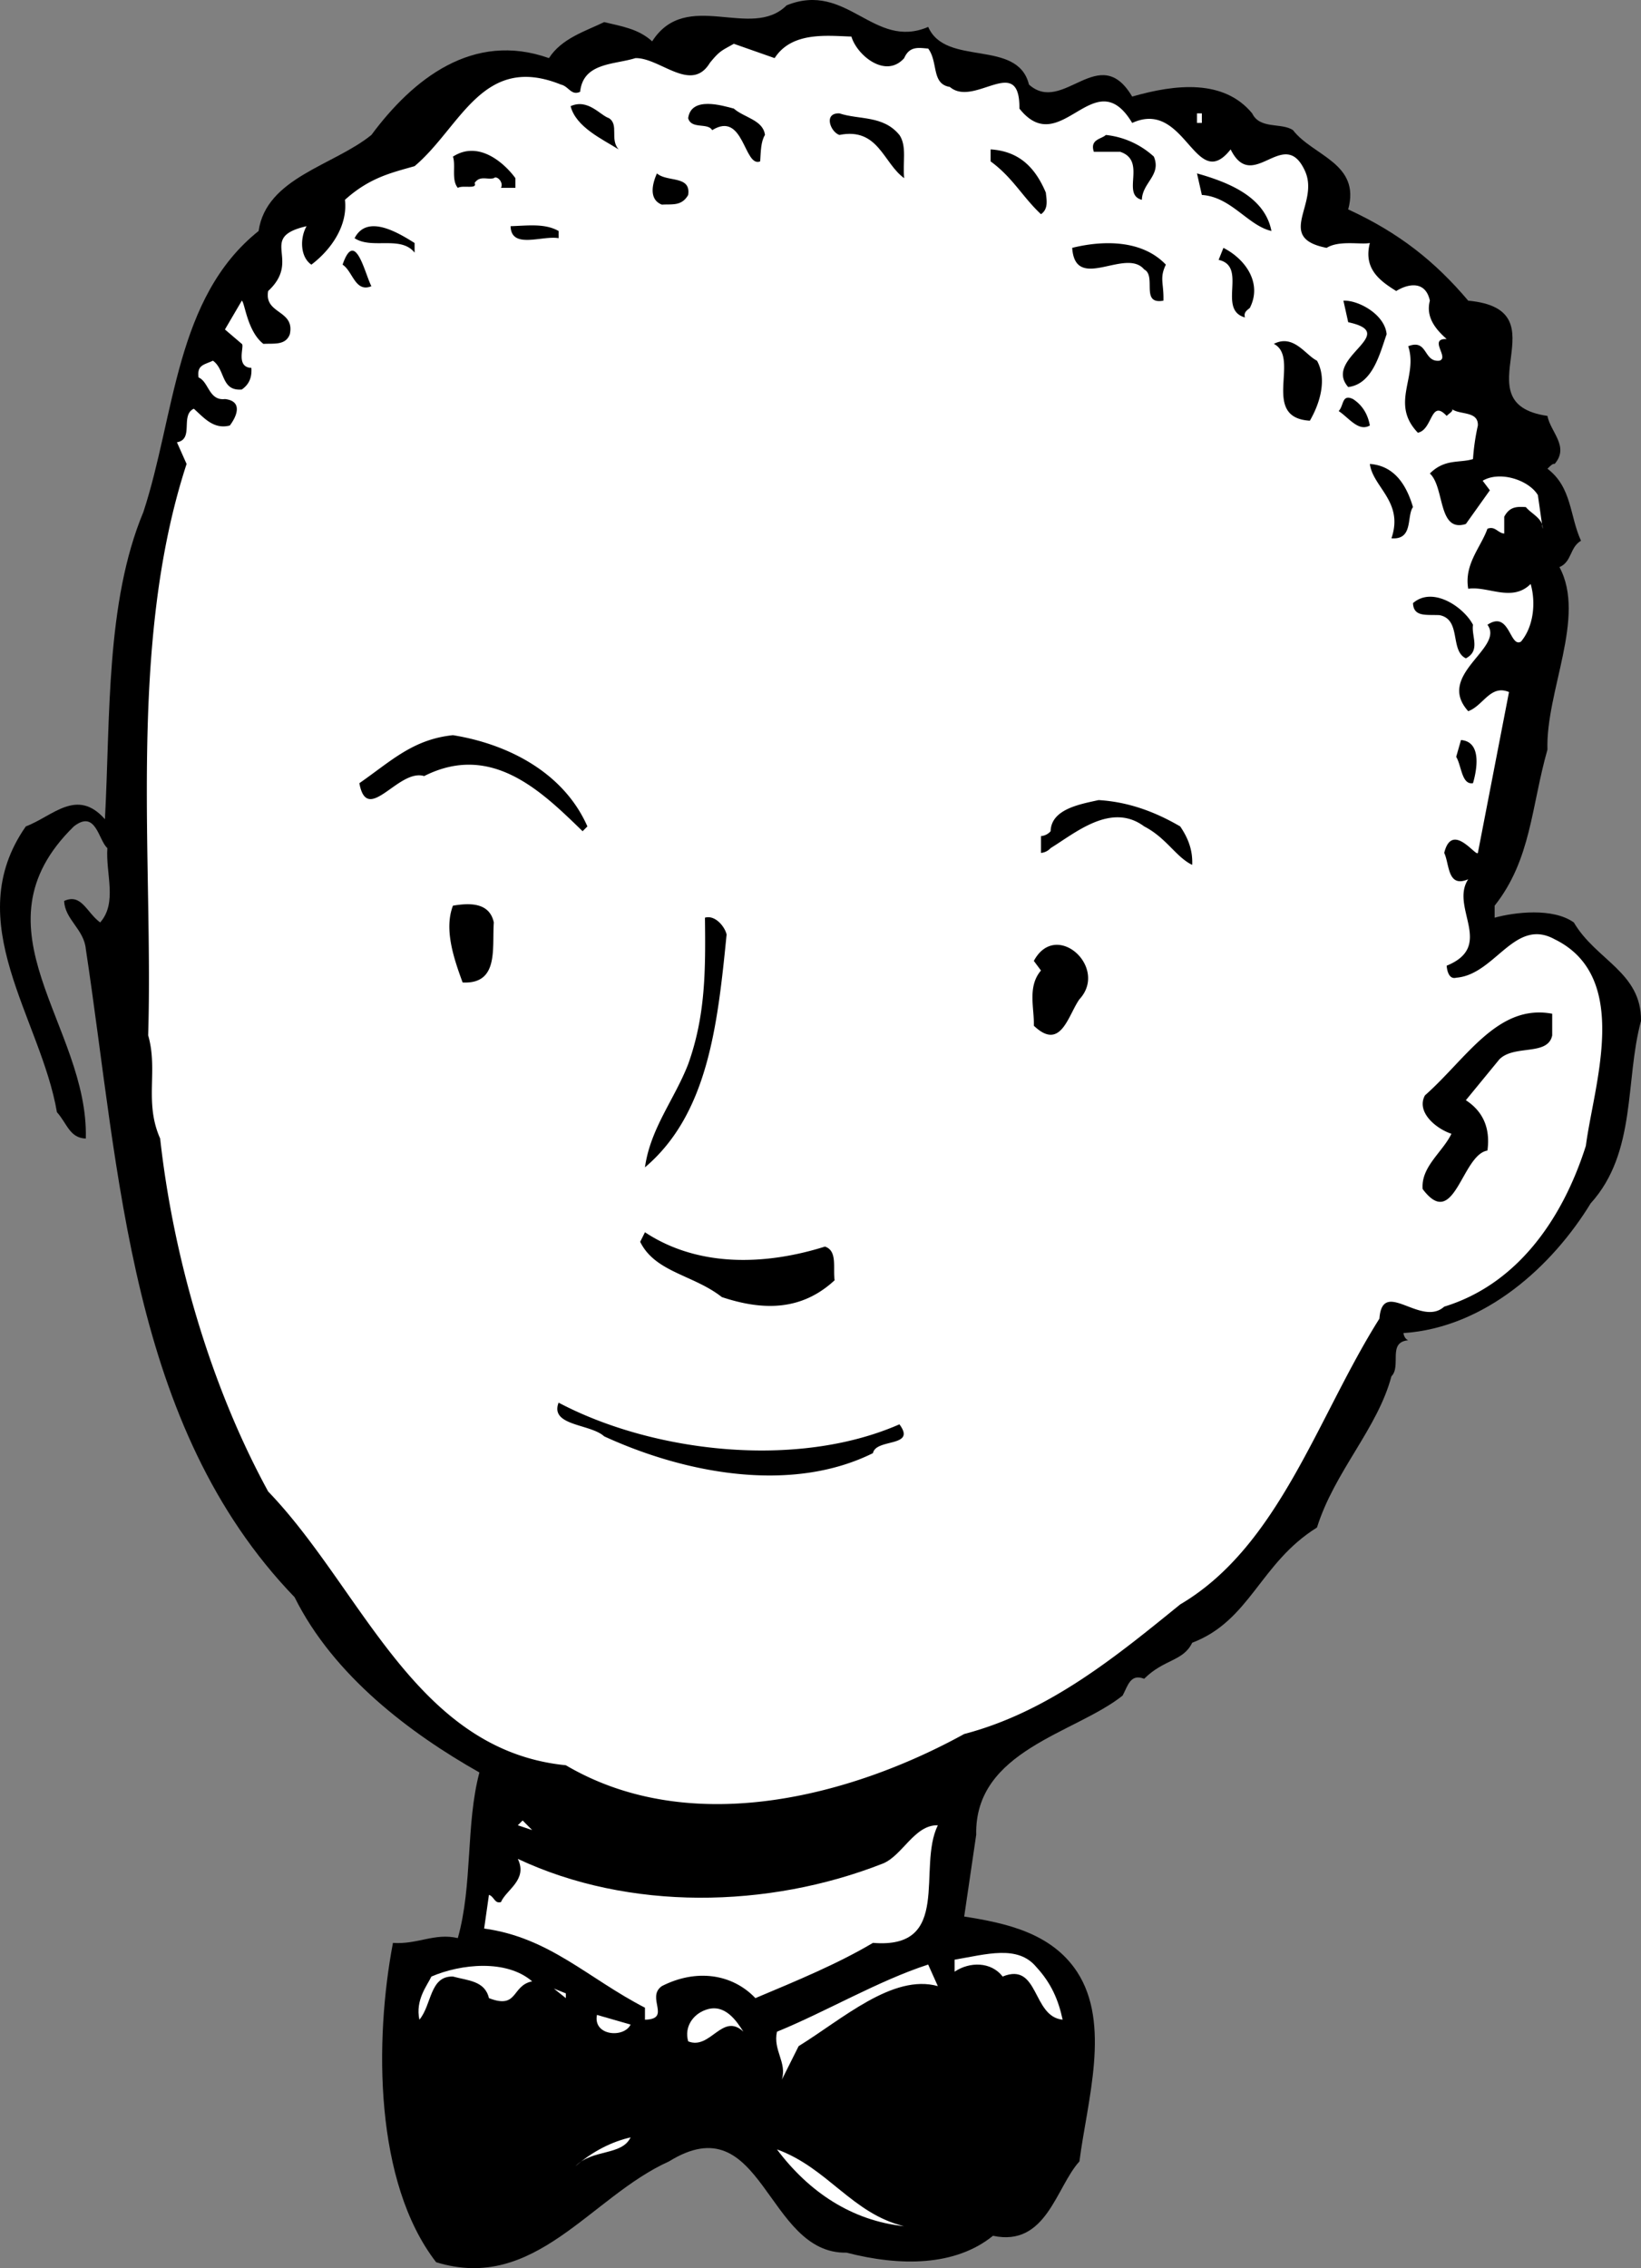 <svg xmlns="http://www.w3.org/2000/svg" width="68.372" height="94.469"><rect width="100%" height="100%" fill="#808080" stroke="none"/><path d="M38.673 1.12c.726 1.676 3.726.477 4.199 2.403 1.426 1.273 2.926-1.824 4.3.5 1.825-.527 3.825-.727 5 .7.325.675 1.227.374 1.7.698.828 1.075 2.828 1.375 2.3 3.301 2.126.977 3.626 2.176 5 3.801 4.028.375-.374 4.273 3.302 4.8.125.673.925 1.274.3 2-.074-.027-.175.075-.3.2 1.023.773.925 1.973 1.398 3-.473.273-.375.875-.898 1.098 1.125 2.078-.575 5.175-.5 7.601-.676 2.375-.676 4.574-2.2 6.5v.5c.825-.226 2.426-.426 3.301.2.922 1.574 2.824 2.074 2.797 4.101-.672 2.473-.172 5.473-2.098 7.598-1.574 2.578-4.375 5.175-7.8 5.402.023.176.125.273.199.3-.875.075-.274 1.075-.7 1.5-.574 2.173-2.374 3.973-3.101 6.298-2.375 1.476-2.773 3.875-5.2 4.8-.374.778-1.175.676-2 1.5-.573-.222-.675.278-.898.7-1.976 1.578-6.175 2.277-6.101 5.8l-.5 3.403c1.726.273 3.625.672 4.699 2.297 1.426 2.175.426 5.375.102 7.902-.977 1.074-1.375 3.574-3.602 3.098-1.574 1.277-3.875 1.277-6.098.703-3.375.074-3.476-6.227-7.402-3.8-3.273 1.472-5.574 5.472-9.7 4.198-2.573-3.324-2.573-9.226-1.8-13.3 1.027.074 1.727-.426 2.703-.2.625-2.226.324-4.726.899-6.898-2.875-1.625-6.075-4.028-7.7-7.3-6.875-7.126-7.277-17.626-8.699-27-.078-.825-.875-1.228-.902-2 .726-.325.926.472 1.5.897.726-.824.226-2.023.3-3.097-.374-.328-.476-1.625-1.398-.903-4.375 4.278.625 8.278.5 13-.676-.023-.777-.625-1.203-1.097-.672-3.926-4.074-7.926-1.297-11.903 1.125-.425 2.125-1.625 3.297-.3.227-4.223.027-9.024 1.602-12.797 1.324-4.028 1.324-8.926 4.8-11.703.325-2.223 3.125-2.723 4.7-4 1.726-2.325 4.226-4.325 7.398-3.2.527-.824 1.527-1.125 2.3-1.5.727.176 1.427.278 2 .801C28.6-.504 31.299 1.7 32.775.222c2.524-1.023 3.625 1.875 5.899.899"/><path fill="#fff" d="M37.673 2.421c.226-.523.625-.425 1-.398.426.574.125 1.473.902 1.598 1.024.875 2.922-1.422 2.899.902 1.726 2.176 3.125-2.027 4.699.598 2.226-1.024 2.625 2.976 4.101 1.101.926 1.875 2.223-1.023 3.098.899.625 1.375-1.273 2.777.902 3.203.524-.328 1.426-.125 1.801-.203-.277 1.078.422 1.578 1.098 2 .527-.325 1.226-.422 1.402.402-.176.676.223 1.176.7 1.598-.778-.024.124.777-.301.902-.676.074-.477-.926-1.301-.602.426 1.278-.774 2.375.402 3.602.625-.125.524-1.426 1.2-.7.124-.124.324-.226.199-.3.324.273 1.125.074 1.101.7a9.26 9.26 0 0 0-.203 1.398c-.574.175-1.172-.024-1.797.601.625.574.324 2.477 1.5 2.102l1-1.403-.3-.398c.722-.426 1.925-.027 2.3.598l.2 1.402c.023-.426-.477-.625-.7-.902-.375-.024-.676-.024-.902.402v.7c-.274-.024-.375-.325-.7-.2-.273.773-.976 1.473-.8 2.5.824-.125 1.824.574 2.601-.2.223.774.125 1.774-.402 2.4-.473.273-.473-1.325-1.398-.7.726.973-2.176 2.074-.801 3.598.625-.223.926-1.125 1.699-.797l-1.297 6.7c-.078.175-1.078-1.325-1.402 0 .226.472.125 1.472 1 1.097-.774 1.175 1.125 2.777-.899 3.601.024.274.125.574.399.5 1.625-.125 2.426-2.523 4.101-1.601 3.223 1.578 1.625 6.078 1.301 8.601-.976 3.074-2.875 5.774-5.902 6.7-.973.874-2.574-1.223-2.7.5-2.574 4.074-4.175 9.476-8.3 11.902-2.676 2.172-5.473 4.472-9 5.398-4.676 2.574-11.375 4.375-16.598 1.301-6.277-.625-8.476-7.324-12.402-11.402-2.473-4.524-3.973-9.922-4.5-14.7-.676-1.523-.074-2.824-.5-4.3.226-7.223-.875-16.223 1.601-23.797l-.402-.903c.727-.125.125-1.125.703-1.398.422.375.824.875 1.5.7.324-.427.524-1.024-.203-1.102-.672.078-.672-.723-1.098-.899-.074-.523.223-.523.598-.699.527.375.328 1.273 1.203 1.2.324-.227.422-.524.399-.9-.676-.027-.274-.925-.399-1l-.703-.6.703-1.2c.125.074.223 1.273.899 1.8.425-.027.925.075 1.101-.402.223-1.023-1.078-.824-.902-1.8 1.426-1.325-.473-2.223 1.601-2.7-.277.477-.277 1.278.2 1.602.824-.625 1.523-1.625 1.398-2.7 1.027-.925 1.926-1.124 2.902-1.402C19.2 5.296 20.1 2.2 23.372 3.523c.328.074.426.473.8.3.126-1.226 1.427-1.124 2.302-1.402 1.023-.023 2.324 1.477 3.101.2.422-.524.524-.524 1-.797l1.7.597c.722-1.125 2.222-.925 3.199-.898.226.773 1.425 1.773 2.199.898"/><path d="M25.372 4.921c.426.278.027.875.402 1.301-.675-.426-1.777-.926-2-1.8.723-.325 1.223.374 1.598.5m6.5.698c-.172.278-.172.676-.2 1.102-.675.274-.675-2.125-2-1.3-.175-.325-.874-.024-1-.5.126-.926 1.427-.524 1.903-.399.422.375 1.223.473 1.297 1.098m5.602-.001c.324.477.125 1.176.199 1.801-.875-.625-1.074-2.125-2.7-1.8-.374-.125-.675-.922 0-.899.825.274 1.825.074 2.5.899"/><path fill="#fff" d="M49.872 5.12h.203v-.398h-.203v.399"/><path d="M48.075 6.523c.324.773-.476 1.074-.5 1.8-.875-.226.223-1.624-.902-2h-1.098c-.176-.527.324-.527.5-.702a3.51 3.51 0 0 1 2 .902m-4.5 1.5c.024.273.125.676-.203.898-.773-.722-1.172-1.523-2.098-2.199v-.5c1.125.074 1.825.676 2.301 1.801m-22.101-.602v.403h-.602c.125-.227-.172-.528-.297-.403-.277.075-.578-.125-.8.2.124.277-.477.078-.7.203-.277-.328-.078-.926-.203-1.3 1.125-.728 2.227.374 2.602.897m7.199.699c-.274.477-.676.376-1.098.403-.578-.227-.375-.926-.203-1.3.426.374 1.426.073 1.3.898M52.974 9.62c-.977-.222-1.676-1.421-2.899-1.5l-.203-.898c1.328.375 2.828.977 3.102 2.399m-35.7.499v.403c-.574-.727-1.777-.125-2.5-.602.524-1.023 1.825-.222 2.5.2m6-.501v.301c-.675-.125-1.976.477-2-.5.723-.023 1.426-.125 2 .2m25.301 1.402c-.277.574-.078.773-.101 1.5-.977.176-.274-1.027-.801-1.3-.774-.927-2.875.976-3-.9 1.324-.327 2.926-.327 3.902.7m3.5 1.801c-.078.074-.277.172-.203.398-1.172-.324.125-2.125-1.098-2.398l.2-.5c.925.472 1.625 1.472 1.101 2.5m-36.601-.903c-.676.278-.774-.625-1.2-.898.524-1.527.926.375 1.2.898m42.3 2c-.277.778-.574 2.075-1.601 2.2-1.074-1.223 2.226-2.223 0-2.7l-.2-.898c.626-.027 1.727.574 1.801 1.398m-2.902 1.102c.426.773.125 1.773-.297 2.5-2.078-.125-.375-2.625-1.5-3.2.824-.425 1.324.473 1.797.7m2.203 2.699c-.476.274-.875-.324-1.3-.601.222-.223.124-.723.597-.5.426.277.625.675.703 1.101m1.797 3.398c-.273.376.027 1.376-.898 1.301.523-1.523-.774-2.125-.899-3.097 1.024.074 1.524.875 1.797 1.797m2.5 4.902c-.074.473.328 1.074-.297 1.398-.676-.324-.176-1.625-1.101-1.8-.575-.024-1.075.078-1.102-.5.828-.723 2.125.175 2.5.902m-36.898 8.398-.2.2c-1.675-1.625-3.777-3.723-6.601-2.297-1.074-.328-2.375 2.074-2.7.297 1.325-.922 2.227-1.825 3.899-2 2.328.375 4.625 1.578 5.602 3.8m36.898-1.801c-.473.079-.473-.722-.7-1.097l.2-.7c.926.075.625 1.376.5 1.798m-12.199 1.8c.324.477.527.977.5 1.602-.676-.324-1.074-1.125-2-1.602-1.375-1.023-2.875.278-3.899.903a.612.612 0 0 1-.402.2v-.7a.596.596 0 0 0 .402-.203c.024-.922 1.223-1.125 2-1.297 1.223.074 2.325.472 3.399 1.097m-28.598 4c-.078 1.075.223 2.575-1.3 2.5-.376-1.023-.778-2.222-.403-3.199.727-.125 1.527-.125 1.703.7m9.699.499c-.375 3.778-.777 7.477-3.402 9.7.227-1.625 1.227-2.825 1.8-4.297.727-2.028.727-3.926.7-6.102.426-.125.828.375.902.7m14.7 2.698c-.477.676-.774 2.176-1.899 1.102.024-.726-.277-1.625.297-2.3l-.297-.399c.922-1.727 3.125.273 1.899 1.598m19.699 1.499c-.176.876-1.574.376-2.2 1l-1.398 1.704c.723.472 1.024 1.172.899 2.097-1.075.176-1.375 3.375-2.7 1.602-.074-.926.825-1.527 1.2-2.3-.676-.227-1.477-.927-1.102-1.602 1.727-1.524 3.027-3.825 5.3-3.399v.899m-30.3 8.8c.527.176.328.875.402 1.403-1.375 1.273-2.976 1.273-4.699.7-1.176-.927-2.777-1.028-3.402-2.302l.199-.398c2.227 1.472 5.027 1.375 7.5.597m3.102 7.403c.726.972-.977.574-1.102 1.2-3.375 1.675-7.773.874-11.2-.7-.573-.528-2.273-.426-1.898-1.403 3.926 2.075 9.926 2.778 14.2.903"/><path fill="#fff" d="m22.673 74.62 1.3.5-1.3-.5m-1.098 1.403.2-.2.398.4zm17.5 0c-.875 1.773.625 5.176-2.703 4.898-1.473.875-3.172 1.575-4.898 2.301-.977-1.023-2.477-1.226-3.899-.5-.676.477.422 1.375-.703 1.399v-.5c-2.375-1.223-3.973-2.922-6.7-3.297l.2-1.403c.227.075.227.375.5.301.227-.523 1.125-.926.703-1.8 4.625 2.175 10.422 2.074 15.2.199.824-.325 1.324-1.625 2.3-1.598m5.199 8.097c-1.277-.124-.976-2.421-2.5-1.796-.476-.625-1.375-.625-2-.203v-.5c1.325-.223 2.625-.625 3.399.3.625.676.926 1.375 1.101 2.2m-5.199-1.399c-1.875-.523-3.976 1.375-5.8 2.5l-.7 1.399c.223-.723-.375-1.223-.203-2 2.027-.825 4.227-2.125 6.3-2.797l.403.898m-16.902-.199c-.875.176-.574 1.176-1.801.7-.172-.727-.875-.727-1.5-.9-.973-.027-.875 1.173-1.398 1.798-.176-.825.324-1.422.5-1.797 1.226-.528 3.125-.727 4.199.2m1.402.698-.5-.398.5.2zm0 0"/><path fill="#fff" d="M30.974 84.62c-.875-.824-1.375.778-2.301.403-.176-.625.226-1.125.699-1.3.828-.325 1.328.476 1.602.898m-4.7-.297c-.277.574-1.574.472-1.402-.403l1.402.403m0 4.699c-.375.773-1.574.473-2.3 1.2.726-.626 1.523-1.024 2.3-1.2m11.399 3.699c-2.176-.226-3.973-1.426-5.301-3.199 2.125.773 3.125 2.676 5.3 3.2"/></svg>
